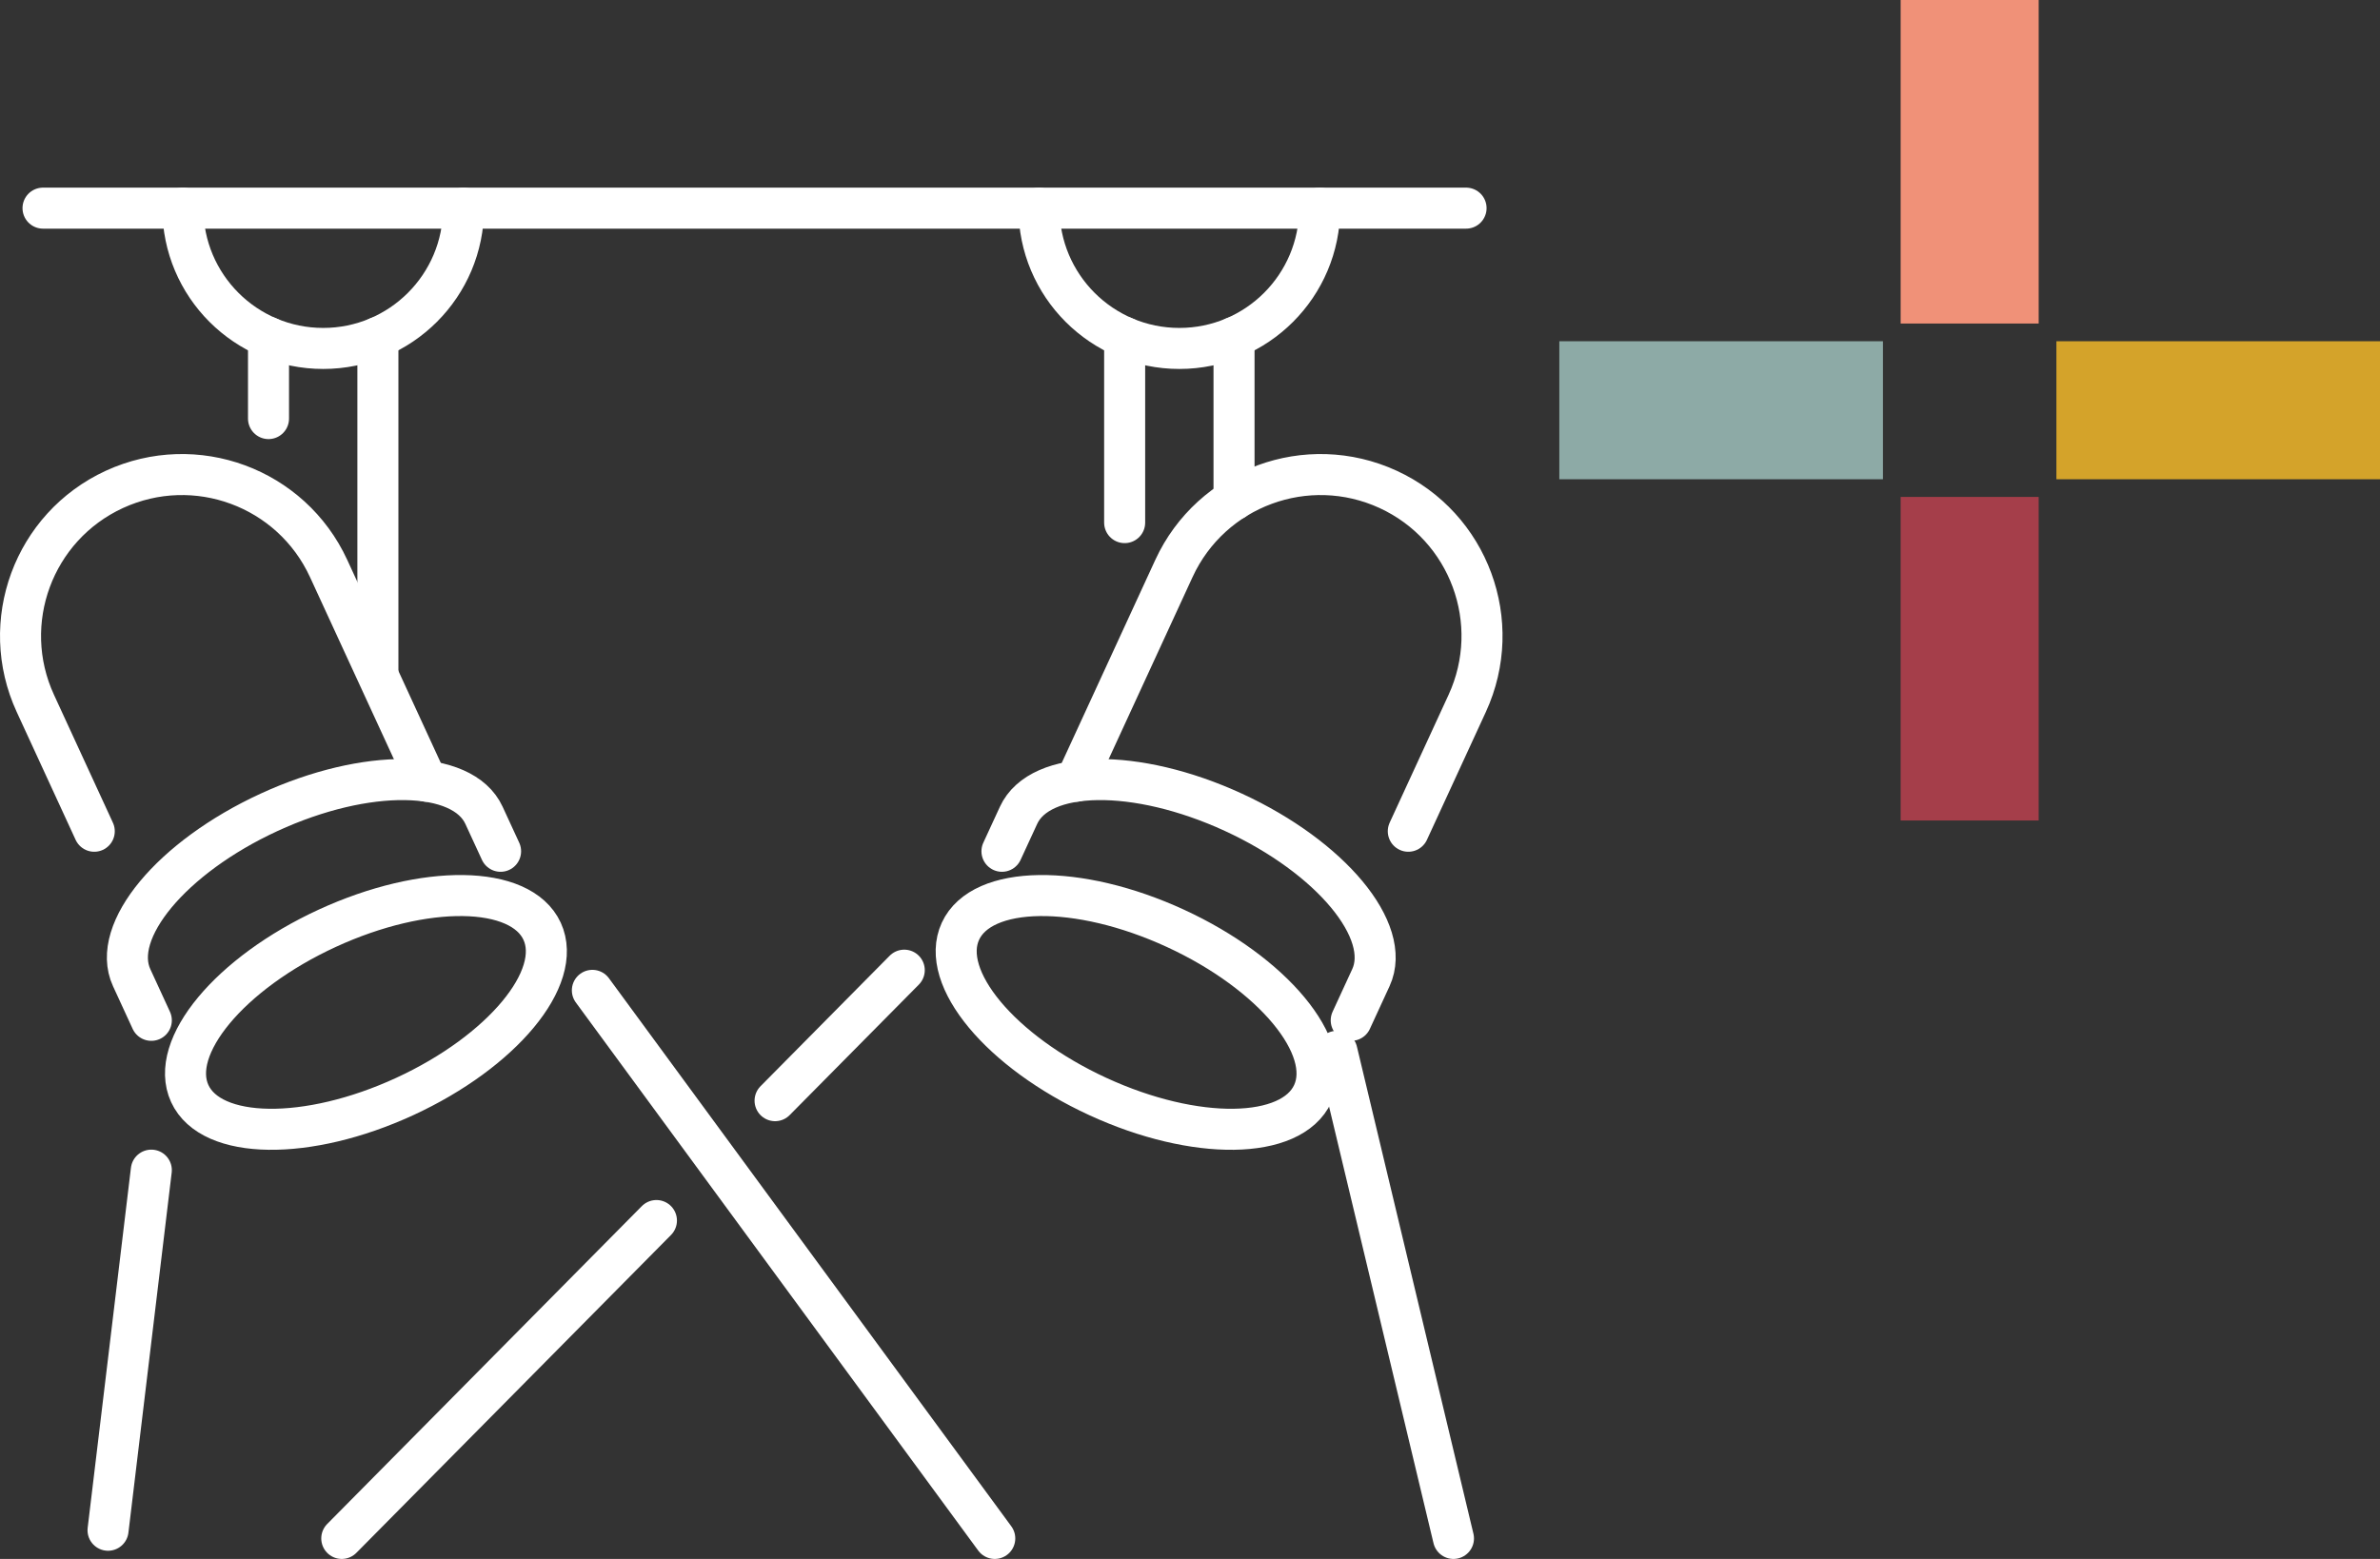 <?xml version="1.0" encoding="UTF-8"?>
<svg width="116px" height="76px" viewBox="0 0 116 76" version="1.1" xmlns="http://www.w3.org/2000/svg" xmlns:xlink="http://www.w3.org/1999/xlink">
    <rect x="0" y="0" width="116" height="76" fill="#333333" stroke="none"/>
    <title>home-servicios-02</title>
    <g id="Page-1" stroke="none" stroke-width="1" fill="none" fill-rule="evenodd">
        <g id="01" transform="translate(-540, -2280)">
            <g id="home-servicios-02" transform="translate(541, 2280)">
                <g id="Grupo-Copia" transform="translate(75, 0)">
                    <polygon id="Fill-1" fill="#F09178" points="16.637 15.773 23.364 15.773 23.364 0 16.637 0"></polygon>
                    <polygon id="Fill-2" fill="#A53E4A" points="16.637 40 23.364 40 23.364 24.226 16.637 24.226"></polygon>
                    <polygon id="Fill-3" fill="#D4A32A" points="24.228 23.364 40.001 23.364 40.001 16.636 24.228 16.636"></polygon>
                    <polygon id="Fill-4" fill="#8DAAA6" points="0 23.364 15.774 23.364 15.774 16.636 0 16.636"></polygon>
                </g>
                <g id="Group-37" transform="translate(0, 10)" stroke="#FFFFFF" stroke-linecap="round" stroke-linejoin="round" stroke-width="2">
                    <line x1="70.455" y1="0.147" x2="1.097" y2="0.147" id="Stroke-1"></line>
                    <path d="M7.912,0.146 C7.912,3.924 10.975,6.987 14.752,6.987 C18.53,6.987 21.593,3.924 21.593,0.146" id="Stroke-3"></path>
                    <path d="M3.594,30.524 L0.724,24.293 C-1.094,20.348 0.631,15.675 4.576,13.858 C6.552,12.95 8.706,12.926 10.594,13.623 C12.484,14.321 14.106,15.739 15.015,17.711 L19.794,28.085" id="Stroke-5"></path>
                    <path d="M25.422,35.4 C26.466,37.665 23.467,41.272 18.725,43.457 C13.982,45.642 9.292,45.577 8.249,43.312 C7.205,41.048 10.204,37.441 14.946,35.256 C19.689,33.071 24.379,33.136 25.422,35.4 Z" id="Stroke-7"></path>
                    <line x1="27.872" y1="38.281" x2="47.484" y2="65" id="Stroke-9"></line>
                    <path d="M6.375,39.742 L5.416,37.659 C4.372,35.394 7.371,31.787 12.114,29.602 C16.856,27.417 21.546,27.482 22.589,29.747 L23.398,31.501" id="Stroke-11"></path>
                    <path d="M67.64,30.524 L70.51,24.293 C72.327,20.348 70.602,15.675 66.657,13.858 C64.681,12.95 62.528,12.926 60.64,13.623 C58.749,14.321 57.127,15.739 56.218,17.711 L51.439,28.085" id="Stroke-13"></path>
                    <path d="M45.811,35.4 C44.768,37.665 47.766,41.272 52.509,43.457 C57.251,45.642 61.941,45.577 62.985,43.312 C64.028,41.048 61.03,37.441 56.287,35.256 C51.545,33.071 46.854,33.136 45.811,35.4 Z" id="Stroke-15"></path>
                    <path d="M64.858,39.742 L65.818,37.659 C66.861,35.394 63.862,31.787 59.12,29.602 C54.378,27.417 49.687,27.482 48.644,29.747 L47.835,31.501" id="Stroke-17"></path>
                    <line x1="4.266" y1="64.601" x2="6.375" y2="47.046" id="Stroke-19"></line>
                    <line x1="12.087" y1="10.406" x2="12.087" y2="6.448" id="Stroke-21"></line>
                    <line x1="17.418" y1="22.819" x2="17.418" y2="6.448" id="Stroke-23"></line>
                    <path d="M63.321,0.146 C63.321,3.924 60.259,6.987 56.481,6.987 C52.703,6.987 49.64,3.924 49.64,0.146" id="Stroke-25"></path>
                    <line x1="64.162" y1="41.253" x2="69.841" y2="65" id="Stroke-27"></line>
                    <line x1="36.777" y1="43.659" x2="43.073" y2="37.297" id="Stroke-29"></line>
                    <line x1="15.658" y1="65" x2="30.994" y2="49.503" id="Stroke-31"></line>
                    <line x1="59.146" y1="14.364" x2="59.146" y2="6.448" id="Stroke-33"></line>
                    <line x1="53.815" y1="15.478" x2="53.815" y2="6.448" id="Stroke-35"></line>
                </g>
            </g>
        </g>
    </g>
</svg>